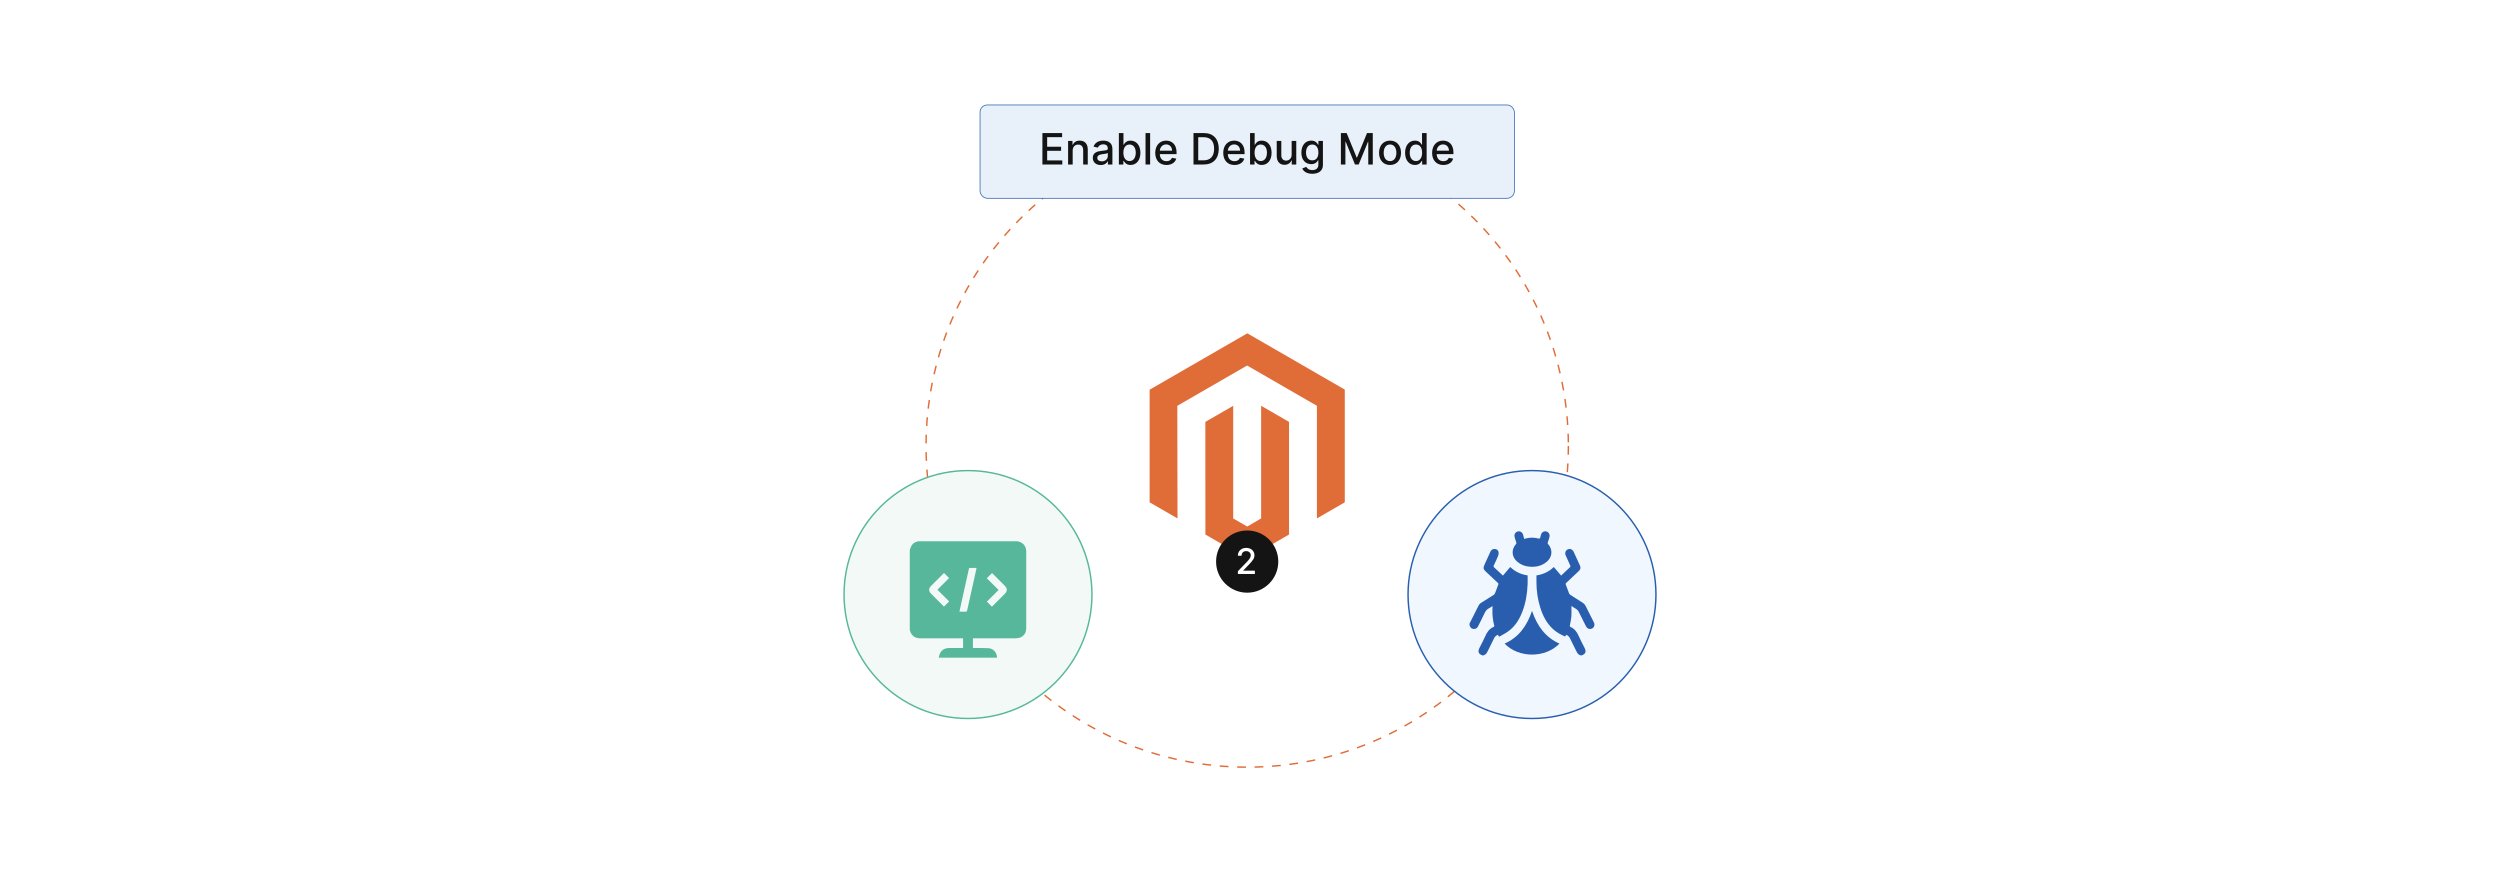 <?xml version="1.0" encoding="UTF-8"?>
<svg id="Layer_1" xmlns="http://www.w3.org/2000/svg" viewBox="0 0 860 300">
  <rect width="860" height="300" fill="#fff"/>
  <g>
    <circle cx="429.04" cy="153.424" r="110.478" fill="#fff" stroke="#e16c37" stroke-dasharray="3" stroke-miterlimit="10" stroke-width=".5"/>
    <g>
      <polygon points="429.074 114.662 395.472 134.058 395.472 172.799 405.064 178.344 404.996 139.595 429.006 125.736 453.016 139.595 453.016 178.327 462.608 172.799 462.608 134.024 429.074 114.662" fill="#e06c37"/>
      <polygon points="433.832 178.335 429.04 181.121 424.223 178.361 424.223 139.595 414.639 145.131 414.656 183.881 429.032 192.186 443.424 183.881 443.424 145.131 433.832 139.595 433.832 178.335" fill="#e06c37"/>
    </g>
    <g>
      <circle cx="527.008" cy="204.522" r="42.641" fill="#f0f7ff" stroke="#285ead" stroke-miterlimit="10" stroke-width=".5"/>
      <g>
        <path d="M543.87,225.472c-.774-.134-1.205-.625-1.532-1.317-.713-1.509-1.512-2.978-2.218-4.49-.286-.612-.688-1.032-1.334-1.303-.117.181-.242.373-.388.598-1.513-.655-2.942-1.426-4.16-2.552-2.184-2.018-3.496-4.559-4.368-7.35-.899-2.877-1.339-5.83-1.329-8.846.002-.74 0-1.48 0-2.27,2.249-.341,4.236-1.214,5.975-2.894.846.996,1.665,1.959,2.514,2.958,1.037-.975,2.105-1.971,3.154-2.987.076-.074.053-.321-.005-.452-.527-1.196-1.08-2.381-1.607-3.576-.285-.647-.128-1.333.365-1.772.488-.435,1.197-.53,1.752-.16.261.174.505.445.639.728.746,1.58,1.464,3.175,2.176,4.77.336.753.204,1.327-.421,1.918-1.421,1.343-2.843,2.686-4.279,4.013-.236.218-.268.381-.148.682.38.949.7,1.921,1.076,2.872.089.227.264.464.466.595,1.429.924,2.888,1.803,4.306,2.742.362.24.702.6.903.983.992,1.898,1.941,3.818,2.889,5.739.48.971.021,1.991-.979,2.236-.693.17-1.371-.174-1.738-.902-.864-1.716-1.71-3.442-2.588-5.151-.135-.262-.37-.502-.615-.673-.562-.392-1.158-.735-1.805-1.138,0,1.241.066,2.393-.02,3.533-.078,1.031-.301,2.054-.505,3.071-.059.294-.062.478.228.606,1.396.613,2.201,1.727,2.792,3.096.598,1.386,1.337,2.71,2.014,4.062.677,1.352.377,2.123-1.022,2.633h-.189Z" fill="#285ead"/>
        <path d="M505.53,214.491c1.01-2.009,2.027-4.015,3.023-6.031.239-.484.559-.852,1.023-1.136,1.425-.873,2.839-1.764,4.241-2.673.213-.139.398-.39.494-.63.378-.95.699-1.923,1.077-2.872.112-.281.09-.439-.132-.645-1.401-1.297-2.789-2.607-4.179-3.915-.808-.76-.903-1.254-.442-2.27.69-1.52,1.379-3.041,2.074-4.559.286-.624.789-.943,1.468-.914.641.027,1.154.357,1.308.977.099.396.07.891-.082,1.269-.462,1.154-1.003,2.277-1.533,3.403-.133.283-.125.464.123.69,1.024.933,2.026,1.89,3.017,2.82.839-.989,1.658-1.955,2.507-2.957,1.727,1.657,3.692,2.546,5.985,2.888,0,1.06.037,2.112-.007,3.161-.137,3.28-.673,6.488-1.893,9.554-1.038,2.61-2.505,4.928-4.833,6.577-.957.678-2.022,1.202-3.068,1.813-.183-.279-.308-.471-.45-.686-.53.27-.976.557-1.248,1.138-.736,1.568-1.562,3.094-2.303,4.66-.327.691-.759,1.183-1.532,1.319h-.189c-1.402-.51-1.7-1.275-1.025-2.627.661-1.323,1.382-2.62,1.968-3.975.609-1.408,1.419-2.578,2.867-3.208.246-.107.288-.263.216-.527-.515-1.868-.674-3.776-.604-5.708.011-.29.036-.579.061-.953-.431.268-.773.522-1.148.706-.786.385-1.273.992-1.638,1.786-.703,1.529-1.489,3.02-2.245,4.524-.297.591-.792.907-1.447.876-.676-.032-1.143-.399-1.368-1.051-.02-.057-.057-.108-.086-.162,0-.221,0-.442,0-.663Z" fill="#285ead"/>
        <path d="M527.019,210.142c1.715,5.064,4.496,9.073,9.435,11.255-4.843,5.045-14.046,5.033-18.859.004,2.333-1.051,4.316-2.541,5.909-4.536,1.577-1.974,2.66-4.21,3.514-6.723Z" fill="#285ead"/>
        <path d="M524.314,185.379c1.344-.389,2.604-.532,3.886-.33.403.064.799.18,1.204.23.119.015.329-.085.37-.185.126-.302.211-.626.273-.949.174-.91.903-1.485,1.744-1.351.864.138,1.438.951,1.241,1.856-.14.642-.355,1.27-.579,1.89-.09.248-.107.396.085.614,1.708,1.942,1.507,4.474-.504,6.133-1.699,1.401-3.696,1.841-5.848,1.656-1.574-.136-3.013-.654-4.232-1.691-1.962-1.669-2.15-4.176-.449-6.106.174-.198.182-.332.094-.574-.231-.633-.455-1.276-.598-1.933-.194-.891.355-1.679,1.205-1.84.828-.157,1.6.421,1.778,1.308.083.411.209.814.328,1.273Z" fill="#285ead"/>
      </g>
    </g>
    <g>
      <circle cx="332.992" cy="204.522" r="42.641" fill="#f2f9f7" stroke="#56b79a" stroke-miterlimit="10" stroke-width=".5"/>
      <path d="M312.959,216.639v-27.463c.227-.544.386-1.131.697-1.622.515-.811,1.358-1.167,2.276-1.351,11.371,0,22.742,0,34.113,0,.358.113.738.181,1.069.348,1.322.665,1.906,1.781,1.905,3.239-.002,7.862-.001,15.724-.001,23.586,0,.926.014,1.852-.003,2.777-.026,1.413-.64,2.505-1.938,3.09-.526.237-1.156.332-1.74.335-4.72.026-9.44.015-14.159.015h-.499v3.321c.18,0,.334-.002.489 0,1.642.018,3.286-.014,4.924.069,1.601.082,2.91,1.613,2.883,3.259h-20.065c.139-.496.203-.984.407-1.403.646-1.333,1.776-1.915,3.228-1.919,1.447-.004,2.894-0,4.342-.002.137-0.0.274-.015.412-.022v-3.303c-.195,0-.363,0-.531,0-4.72,0-9.44-.002-14.16.002-.973.001-1.851-.24-2.583-.916-.6-.554-.89-1.265-1.066-2.038ZM330.041,210.4c.764,0,1.466-.013,2.166.006.298.008.418-.071.487-.386.917-4.18,1.854-8.355,2.784-12.532.152-.682.296-1.365.457-2.11-.768,0-1.48.015-2.191-.007-.296-.009-.393.094-.455.377-.79,3.595-1.596,7.187-2.396,10.78-.282,1.269-.559,2.539-.852,3.873ZM324.745,197.104c-.067.063-.153.14-.235.222-1.401,1.4-2.802,2.799-4.2,4.201-.905.907-.908,1.821-.009,2.723,1.399,1.401,2.8,2.801,4.2,4.2.09.09.187.175.233.218.594-.595,1.169-1.171,1.776-1.779-1.312-1.309-2.655-2.648-4.037-4.027,1.356-1.354,2.699-2.694,4.021-4.013-.58-.578-1.15-1.147-1.75-1.744ZM341.213,208.701c.097-.092.192-.179.283-.271,1.391-1.391,2.782-2.782,4.171-4.174.905-.907.908-1.82.008-2.722-1.399-1.402-2.8-2.801-4.2-4.2-.09-.09-.186-.173-.223-.207-.597.598-1.173,1.174-1.799,1.801,1.316,1.302,2.665,2.636,4.061,4.017-1.359,1.355-2.703,2.695-4.035,4.022.568.567,1.138,1.137,1.734,1.733Z" fill="#56b79a"/>
    </g>
    <g>
      <rect x="337.138" y="36.098" width="183.804" height="32.109" rx="2.502" ry="2.502" fill="#e8f0f9" stroke="#285ead" stroke-miterlimit="10" stroke-width=".25"/>
      <g>
        <path d="M358.588,45.777h6.779v1.404h-5.147v3.295h4.794v1.398h-4.794v3.311h5.211v1.404h-6.842v-10.812Z" fill="#141414"/>
        <path d="M369.003,56.59h-1.579v-8.109h1.515v1.32h.101c.375-.861,1.172-1.426,2.392-1.426,1.658,0,2.761,1.051,2.761,3.057v5.158h-1.579v-4.968c0-1.178-.649-1.88-1.721-1.88-1.098,0-1.89.739-1.89,2.033v4.814Z" fill="#141414"/>
        <path d="M375.923,54.299c0-1.843,1.573-2.244,3.109-2.424,1.458-.169,2.049-.158,2.049-.733v-.037c0-.919-.523-1.452-1.542-1.452-1.061,0-1.652.555-1.885,1.13l-1.483-.338c.528-1.478,1.879-2.069,3.347-2.069,1.288,0,3.147.47,3.147,2.83v5.385h-1.542v-1.108h-.064c-.301.606-1.056,1.288-2.397,1.288-1.542,0-2.74-.877-2.74-2.471ZM381.086,53.665v-1.046c-.227.228-1.441.365-1.953.434-.914.121-1.663.422-1.663,1.267,0,.781.644,1.183,1.536,1.183,1.315,0,2.08-.876,2.08-1.837Z" fill="#141414"/>
        <path d="M384.892,45.777h1.579v4.018h.095c.28-.501.824-1.42,2.329-1.42,1.958,0,3.405,1.547,3.405,4.176,0,2.624-1.426,4.197-3.39,4.197-1.478,0-2.059-.902-2.344-1.42h-.132v1.262h-1.542v-10.812ZM388.556,55.402c1.41,0,2.148-1.241,2.148-2.867,0-1.61-.718-2.819-2.148-2.819-1.378,0-2.117,1.125-2.117,2.819,0,1.705.76,2.867,2.117,2.867Z" fill="#141414"/>
        <path d="M395.644,56.59h-1.579v-10.812h1.579v10.812Z" fill="#141414"/>
        <path d="M397.402,52.588c0-2.492,1.489-4.213,3.748-4.213,1.837,0,3.59,1.145,3.59,4.076v.56h-5.766c.043,1.562.951,2.438,2.302,2.438.897,0,1.583-.391,1.869-1.156l1.494.27c-.359,1.32-1.61,2.191-3.379,2.191-2.392,0-3.859-1.647-3.859-4.166ZM403.194,51.828c-.005-1.241-.808-2.149-2.033-2.149-1.283,0-2.117.998-2.181,2.149h4.213Z" fill="#141414"/>
        <path d="M410.562,56.59v-10.812h3.611c3.184,0,5.089,2.027,5.089,5.391,0,3.379-1.906,5.422-5.201,5.422h-3.5ZM413.973,55.164c2.465,0,3.685-1.435,3.685-3.996,0-2.55-1.22-3.965-3.585-3.965h-1.879v7.961h1.779Z" fill="#141414"/>
        <path d="M420.797,52.588c0-2.492,1.489-4.213,3.748-4.213,1.837,0,3.59,1.145,3.59,4.076v.56h-5.766c.043,1.562.951,2.438,2.302,2.438.897,0,1.583-.391,1.869-1.156l1.494.27c-.359,1.32-1.61,2.191-3.379,2.191-2.392,0-3.859-1.647-3.859-4.166ZM426.589,51.828c-.005-1.241-.808-2.149-2.033-2.149-1.283,0-2.117.998-2.181,2.149h4.213Z" fill="#141414"/>
        <path d="M430.019,45.777h1.579v4.018h.095c.28-.501.824-1.42,2.329-1.42,1.959,0,3.405,1.547,3.405,4.176,0,2.624-1.426,4.197-3.39,4.197-1.478,0-2.06-.902-2.345-1.42h-.132v1.262h-1.542v-10.812ZM433.684,55.402c1.409,0,2.148-1.241,2.148-2.867,0-1.61-.718-2.819-2.148-2.819-1.378,0-2.117,1.125-2.117,2.819,0,1.705.76,2.867,2.117,2.867Z" fill="#141414"/>
        <path d="M444.331,48.48h1.584v8.109h-1.553v-1.404h-.084c-.375.866-1.204,1.51-2.424,1.51-1.557,0-2.66-1.045-2.66-3.057v-5.158h1.578v4.968c0,1.103.676,1.812,1.652,1.812.888,0,1.911-.655,1.906-2.033v-4.746Z" fill="#141414"/>
        <path d="M447.982,57.963l1.356-.56c.28.448.792,1.108,2.106,1.108,1.199,0,2.07-.555,2.07-1.806v-1.595h-.101c-.285.518-.86,1.357-2.35,1.357-1.916,0-3.39-1.378-3.39-3.965,0-2.582,1.441-4.129,3.4-4.129,1.51,0,2.069.919,2.35,1.42h.116v-1.315h1.547v8.289c0,2.069-1.595,3.015-3.659,3.015-1.938,0-3.019-.845-3.447-1.821ZM453.531,52.482c0-1.642-.739-2.767-2.117-2.767-1.426,0-2.144,1.209-2.144,2.767,0,1.595.734,2.677,2.144,2.677,1.362,0,2.117-1.003,2.117-2.677Z" fill="#141414"/>
        <path d="M463.249,45.777l3.442,8.405h.126l3.442-8.405h1.98v10.812h-1.553v-7.824h-.101l-3.188,7.809h-1.288l-3.188-7.814h-.101v7.829h-1.553v-10.812h1.98Z" fill="#141414"/>
        <path d="M474.393,52.572c0-2.523,1.494-4.197,3.779-4.197s3.78,1.674,3.78,4.197c0,2.508-1.494,4.182-3.78,4.182s-3.779-1.674-3.779-4.182ZM480.358,52.566c0-1.552-.697-2.872-2.181-2.872-1.494,0-2.191,1.32-2.191,2.872,0,1.558.697,2.862,2.191,2.862,1.483,0,2.181-1.305,2.181-2.862Z" fill="#141414"/>
        <path d="M483.354,52.551c0-2.629,1.441-4.176,3.4-4.176,1.51,0,2.049.919,2.334,1.42h.095v-4.018h1.578v10.812h-1.541v-1.262h-.132c-.285.518-.866,1.42-2.345,1.42-1.969,0-3.39-1.573-3.39-4.197ZM489.21,52.535c0-1.694-.739-2.819-2.117-2.819-1.426,0-2.144,1.209-2.144,2.819,0,1.626.734,2.867,2.144,2.867,1.362,0,2.117-1.162,2.117-2.867Z" fill="#141414"/>
        <path d="M492.646,52.588c0-2.492,1.488-4.213,3.748-4.213,1.837,0,3.59,1.145,3.59,4.076v.56h-5.765c.042,1.562.95,2.438,2.302,2.438.897,0,1.584-.391,1.869-1.156l1.494.27c-.359,1.32-1.61,2.191-3.379,2.191-2.392,0-3.859-1.647-3.859-4.166ZM498.437,51.828c-.005-1.241-.808-2.149-2.032-2.149-1.283,0-2.117.998-2.181,2.149h4.213Z" fill="#141414"/>
      </g>
    </g>
    <circle cx="429.032" cy="193.186" r="10.7" fill="#141414"/>
    <path d="M425.837,196.493l3.003-3.111c.953-1.01,1.421-1.573,1.421-2.357,0-.884-.685-1.438-1.586-1.438-.958,0-1.573.624-1.569,1.577h-1.278c0-1.621,1.213-2.695,2.873-2.695,1.672,0,2.833,1.092,2.833,2.518,0,.992-.464,1.776-2.088,3.419l-1.764,1.846v.065h3.996v1.148h-5.842v-.971Z" fill="#fff"/>
  </g>
</svg>